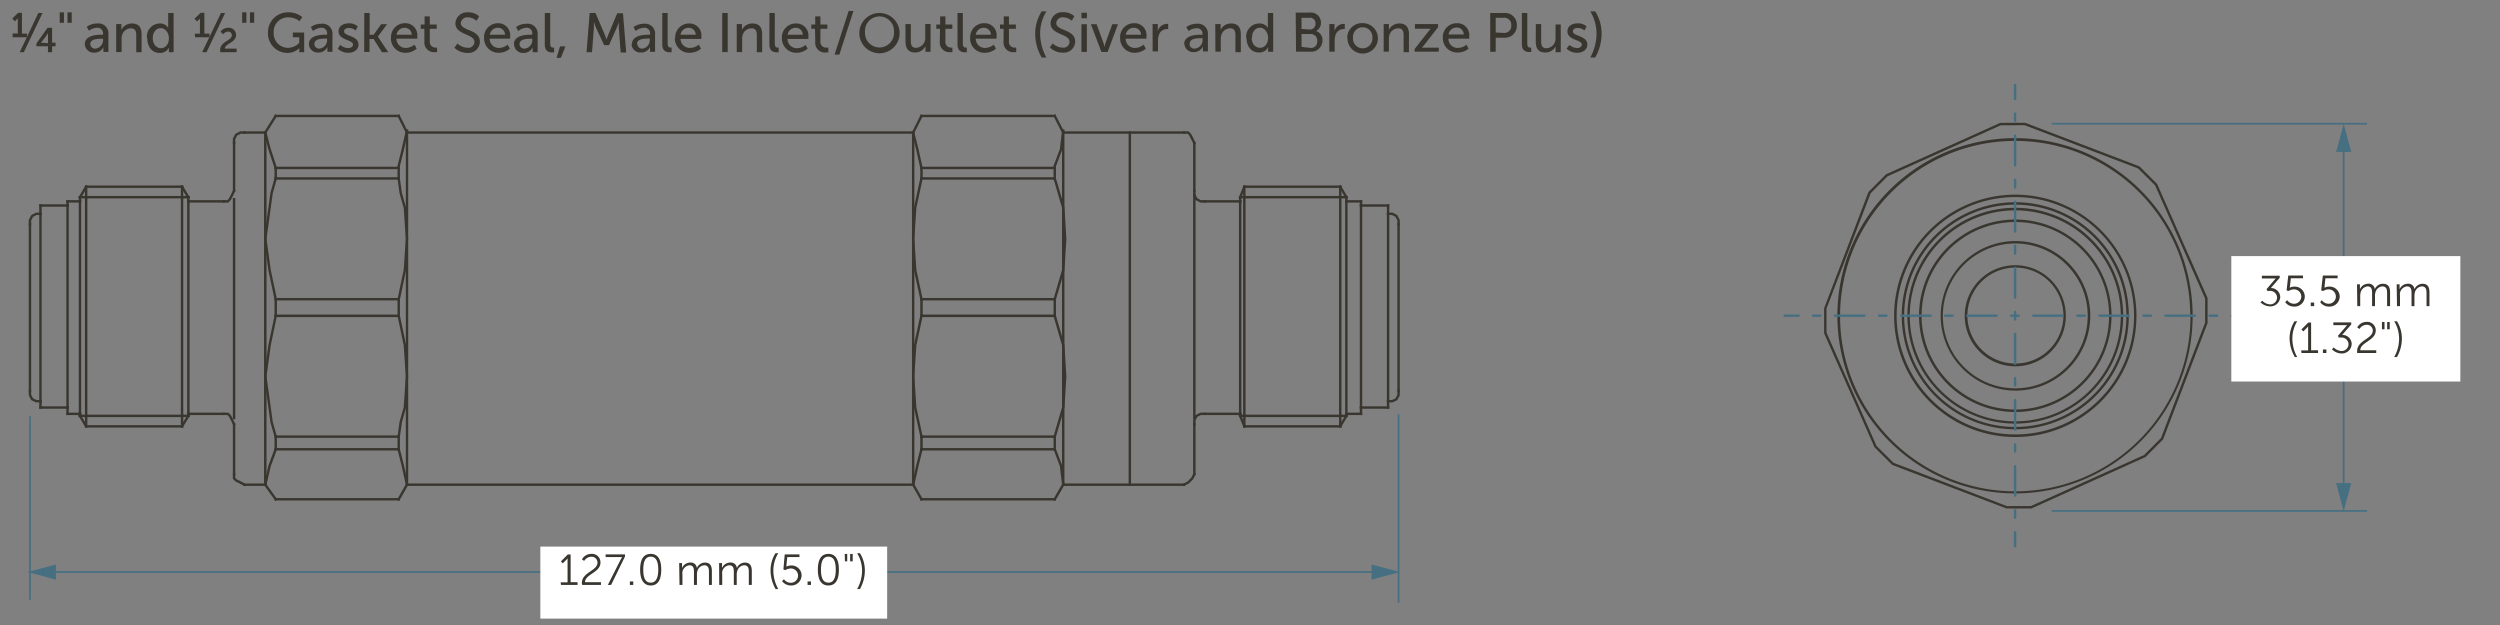 <svg xmlns="http://www.w3.org/2000/svg" viewBox="0 0 360 90">
  <rect x="0" y="0" width="360" height="90" fill="#808080" stroke="none"/>
  <defs>
    <style>
      .cls-1 {
        fill: #393630;
      }

      .cls-2 {
        fill: #466f82;
      }

      .cls-3 {
        fill: #fff;
      }
    </style>
  </defs>
  <g id="dims">
    <polyline class="cls-1" points="58.44 18.91 58.44 69.97 58.78 69.97 58.78 18.91"/>
    <polyline class="cls-1" points="38.38 69.97 38.38 18.91 38.02 18.91 38.02 69.97"/>
    <polyline class="cls-1" points="199.71 30.61 199.71 57.95 200.06 57.95 200.06 30.61"/>
    <polyline class="cls-1" points="195.81 29.42 195.81 58.86 196.16 58.86 196.16 29.42"/>
    <polyline class="cls-1" points="194.05 59.77 194.05 28.82 193.7 28.82 193.7 59.77"/>
    <polyline class="cls-1" points="192.82 28.22 192.82 60.06 193.17 60.06 193.17 28.22"/>
    <polyline class="cls-1" points="179.36 60.06 179.36 28.22 179.01 28.22 179.01 60.06"/>
    <polyline class="cls-1" points="178.41 28.82 178.41 59.77 178.76 59.77 178.76 28.82"/>
    <polyline class="cls-1" points="172.16 60.37 172.16 27.91 171.81 27.91 171.81 60.37"/>
    <polyline class="cls-1" points="33.88 60.37 33.88 28.51 33.53 28.51 33.53 60.37"/>
    <polyline class="cls-1" points="26.04 28.22 26.04 60.06 26.39 60.06 26.39 28.22"/>
    <polyline class="cls-1" points="12.58 60.06 12.58 28.22 12.23 28.22 12.23 60.06"/>
    <polyline class="cls-1" points="26.95 28.82 26.95 59.77 27.3 59.77 27.3 28.82"/>
    <polyline class="cls-1" points="11.34 28.82 11.34 59.77 11.69 59.77 11.69 28.82"/>
    <polyline class="cls-1" points="9.9 58.86 9.9 29.42 9.55 29.42 9.55 58.86"/>
    <polyline class="cls-1" points="5.65 30.61 5.65 57.95 6 57.95 6 30.61"/>
    <polyline class="cls-1" points="178.76 59.42 173.31 59.42 173.31 59.77 178.76 59.77"/>
    <polyline class="cls-1" points="178.41 60.06 179.36 60.06 179.36 59.71 178.41 59.71"/>
    <polyline class="cls-1" points="178.41 59.42 178.41 60.06 178.76 60.06 178.76 59.42"/>
    <polyline class="cls-1" points="179.01 59.71 179.01 61.57 179.36 61.57 179.36 59.71"/>
    <polyline class="cls-1" points="192.82 59.71 192.82 61.57 193.17 61.57 193.17 59.71"/>
    <polyline class="cls-1" points="179.01 60.06 193.17 60.06 193.17 59.71 179.01 59.71"/>
    <polyline class="cls-1" points="193.17 61.22 179.01 61.22 179.01 61.57 193.17 61.57"/>
    <polyline class="cls-1" points="192.82 60.06 194.05 60.06 194.05 59.71 192.82 59.71"/>
    <polyline class="cls-1" points="193.7 59.42 193.7 60.06 194.05 60.06 194.05 59.42"/>
    <polyline class="cls-1" points="193.7 59.77 196.16 59.77 196.16 59.42 193.7 59.42"/>
    <polyline class="cls-1" points="196.16 59.77 196.16 58.51 195.81 58.51 195.81 59.77"/>
    <polyline class="cls-1" points="195.81 58.86 200.06 58.86 200.06 58.51 195.81 58.51"/>
    <polyline class="cls-1" points="200.06 58.86 200.06 57.6 199.71 57.6 199.71 58.86"/>
    <polyline class="cls-1" points="179.36 28.22 178.41 28.22 178.41 28.57 179.36 28.57"/>
    <polyline class="cls-1" points="179.01 26.71 179.01 28.57 179.36 28.57 179.36 26.71"/>
    <polyline class="cls-1" points="193.17 28.22 179.01 28.22 179.01 28.57 193.17 28.57"/>
    <polyline class="cls-1" points="192.82 26.71 192.82 28.57 193.17 28.57 193.17 26.71"/>
    <polyline class="cls-1" points="179.01 27.06 193.17 27.06 193.17 26.71 179.01 26.71"/>
    <polyline class="cls-1" points="178.69 28.62 179.41 26.79 179.09 26.66 178.36 28.5"/>
    <polyline class="cls-1" points="194.12 28.46 193.05 26.65 192.75 26.83 193.81 28.64"/>
    <polyline class="cls-1" points="178.41 28.22 178.41 29.17 178.76 29.17 178.76 28.22"/>
    <polyline class="cls-1" points="194.05 28.22 192.82 28.22 192.82 28.57 194.05 28.57"/>
    <polyline class="cls-1" points="193.7 28.22 193.7 29.17 194.05 29.17 194.05 28.22"/>
    <polyline class="cls-1" points="196.16 28.82 193.7 28.82 193.7 29.17 196.16 29.17"/>
    <polyline class="cls-1" points="196.16 29.77 196.16 28.82 195.81 28.82 195.81 29.77"/>
    <polyline class="cls-1" points="200.06 29.42 195.81 29.42 195.81 29.77 200.06 29.77"/>
    <polyline class="cls-1" points="200.06 30.96 200.06 29.42 199.71 29.42 199.71 30.96"/>
    <polyline class="cls-1" points="193.81 59.65 192.75 61.45 193.05 61.63 194.12 59.82"/>
    <polyline class="cls-1" points="179.41 61.49 178.69 59.66 178.36 59.79 179.09 61.62"/>
    <polyline class="cls-1" points="178.76 60.06 178.76 59.42 178.41 59.42 178.41 60.06"/>
    <polyline class="cls-1" points="171.81 60.91 171.81 68.46 172.16 68.46 172.16 60.91"/>
    <polyline class="cls-1" points="173.31 29.17 178.76 29.17 178.76 28.82 173.31 28.82"/>
    <polyline class="cls-1" points="172.16 27.66 172.16 20.42 171.81 20.42 171.81 27.66"/>
    <polyline class="cls-1" points="201.22 32.12 201.22 56.47 201.57 56.47 201.57 32.12"/>
    <polyline class="cls-1" points="32.39 59.42 26.95 59.42 26.95 59.77 32.39 59.77"/>
    <polyline class="cls-1" points="26.04 60.06 27.3 60.06 27.3 59.71 26.04 59.71"/>
    <polyline class="cls-1" points="27.3 60.06 27.3 59.42 26.95 59.42 26.95 60.06"/>
    <polyline class="cls-1" points="26.39 61.57 26.39 59.71 26.04 59.71 26.04 61.57"/>
    <polyline class="cls-1" points="12.58 61.57 12.58 59.71 12.23 59.71 12.23 61.57"/>
    <polyline class="cls-1" points="12.23 60.06 26.39 60.06 26.39 59.71 12.23 59.71"/>
    <polyline class="cls-1" points="26.39 61.22 12.23 61.22 12.23 61.57 26.39 61.57"/>
    <polyline class="cls-1" points="11.34 60.06 12.58 60.06 12.58 59.71 11.34 59.71"/>
    <polyline class="cls-1" points="11.69 60.06 11.69 59.42 11.34 59.42 11.34 60.06"/>
    <polyline class="cls-1" points="9.55 59.77 11.69 59.77 11.69 59.42 9.55 59.42"/>
    <polyline class="cls-1" points="9.55 58.51 9.55 59.77 9.9 59.77 9.9 58.51"/>
    <polyline class="cls-1" points="5.65 58.86 9.9 58.86 9.9 58.51 5.65 58.51"/>
    <polyline class="cls-1" points="5.65 57.6 5.65 58.86 6 58.86 6 57.6"/>
    <polyline class="cls-1" points="27.3 28.22 26.04 28.22 26.04 28.57 27.3 28.57"/>
    <polyline class="cls-1" points="26.39 28.57 26.39 26.71 26.04 26.71 26.04 28.57"/>
    <polyline class="cls-1" points="26.39 28.22 12.23 28.22 12.23 28.57 26.39 28.57"/>
    <polyline class="cls-1" points="12.58 28.57 12.58 26.71 12.23 26.71 12.23 28.57"/>
    <polyline class="cls-1" points="12.23 27.06 26.39 27.06 26.39 26.71 12.23 26.71"/>
    <polyline class="cls-1" points="25.97 26.83 27.06 28.64 27.36 28.46 26.27 26.65"/>
    <polyline class="cls-1" points="12.34 26.65 11.28 28.46 11.58 28.64 12.64 26.83"/>
    <polyline class="cls-1" points="27.3 29.17 27.3 28.22 26.95 28.22 26.95 29.17"/>
    <polyline class="cls-1" points="12.58 28.22 11.34 28.22 11.34 28.57 12.58 28.57"/>
    <polyline class="cls-1" points="57.24 62.7 57.24 64.87 57.59 64.87 57.59 62.7"/>
    <polyline class="cls-1" points="57.24 42.91 57.24 45.66 57.59 45.66 57.59 42.91"/>
    <polyline class="cls-1" points="57.24 24.01 57.24 25.87 57.59 25.87 57.59 24.01"/>
    <polyline class="cls-1" points="57.18 16.62 58.53 19.32 58.84 19.17 57.49 16.46"/>
    <polyline class="cls-1" points="57.59 25.52 39.53 25.52 39.53 25.87 57.59 25.87"/>
    <polyline class="cls-1" points="39.53 24.36 57.59 24.36 57.59 24.01 39.53 24.01"/>
    <polyline class="cls-1" points="39.88 25.87 39.88 24.01 39.53 24.01 39.53 25.87"/>
    <polyline class="cls-1" points="57.59 45.3 39.53 45.3 39.53 45.66 57.59 45.66"/>
    <polyline class="cls-1" points="39.53 43.26 57.59 43.26 57.59 42.91 39.53 42.91"/>
    <polyline class="cls-1" points="39.88 45.66 39.88 42.91 39.53 42.91 39.53 45.66"/>
    <polyline class="cls-1" points="57.59 64.52 39.53 64.52 39.53 64.87 57.59 64.87"/>
    <polyline class="cls-1" points="39.53 63.05 57.59 63.05 57.59 62.7 39.53 62.7"/>
    <polyline class="cls-1" points="39.88 64.87 39.88 62.7 39.53 62.7 39.53 64.87"/>
    <polyline class="cls-1" points="38.25 19.33 39.95 16.64 39.65 16.45 37.96 19.14"/>
    <polyline class="cls-1" points="39.53 16.87 57.59 16.87 57.59 16.52 39.53 16.52"/>
    <polyline class="cls-1" points="132.87 64.87 132.87 62.7 132.52 62.7 132.52 64.87"/>
    <polyline class="cls-1" points="152.06 64.52 132.52 64.52 132.52 64.87 152.06 64.87"/>
    <polyline class="cls-1" points="151.71 62.7 151.71 64.87 152.06 64.87 152.06 62.7"/>
    <polyline class="cls-1" points="132.52 63.05 152.06 63.05 152.06 62.7 132.52 62.7"/>
    <polyline class="cls-1" points="132.87 45.66 132.87 42.91 132.52 42.91 132.52 45.66"/>
    <polyline class="cls-1" points="152.06 45.3 132.52 45.3 132.52 45.66 152.06 45.66"/>
    <polyline class="cls-1" points="151.71 42.91 151.71 45.66 152.06 45.66 152.06 42.91"/>
    <polyline class="cls-1" points="132.52 43.26 152.06 43.26 152.06 42.91 132.52 42.91"/>
    <polyline class="cls-1" points="132.87 25.87 132.87 24.01 132.52 24.01 132.52 25.87"/>
    <polyline class="cls-1" points="152.06 25.52 132.52 25.52 132.52 25.87 152.06 25.87"/>
    <polyline class="cls-1" points="151.71 24.01 151.71 25.87 152.06 25.87 152.06 24.01"/>
    <polyline class="cls-1" points="132.52 24.36 152.06 24.36 152.06 24.01 132.52 24.01"/>
    <polyline class="cls-1" points="132.52 16.87 152.06 16.87 152.06 16.52 132.52 16.52"/>
    <polyline class="cls-1" points="153.34 19.16 151.96 16.46 151.65 16.62 153.03 19.32"/>
    <polyline class="cls-1" points="131.57 19.32 132.93 16.62 132.61 16.46 131.26 19.17"/>
    <polyline class="cls-1" points="152.93 18.91 152.93 69.97 153.28 69.97 153.28 18.91"/>
    <polyline class="cls-1" points="131.67 18.91 58.44 18.91 58.44 19.26 131.67 19.26"/>
    <polyline class="cls-1" points="58.44 69.97 131.67 69.97 131.67 69.62 58.44 69.62"/>
    <polyline class="cls-1" points="131.67 69.97 131.67 18.91 131.32 18.91 131.32 69.97"/>
    <polyline class="cls-1" points="162.52 18.91 162.52 69.97 162.87 69.97 162.87 18.91"/>
    <polyline class="cls-1" points="152.93 69.97 170.67 69.97 170.67 69.62 152.93 69.62"/>
    <polyline class="cls-1" points="152.93 19.26 170.67 19.26 170.67 18.91 152.93 18.91"/>
    <polyline class="cls-1" points="35.03 69.97 38.38 69.97 38.38 69.62 35.03 69.62"/>
    <polyline class="cls-1" points="35.03 19.26 38.38 19.26 38.38 18.91 35.03 18.91"/>
    <polyline class="cls-1" points="4.14 32.12 4.14 56.47 4.49 56.47 4.49 32.12"/>
    <polyline class="cls-1" points="33.53 20.42 33.53 27.66 33.88 27.66 33.88 20.42"/>
    <polyline class="cls-1" points="26.95 29.17 32.39 29.17 32.39 28.82 26.95 28.82"/>
    <polyline class="cls-1" points="33.88 68.46 33.88 60.91 33.53 60.91 33.53 68.46"/>
    <polyline class="cls-1" points="26.95 59.42 26.95 60.06 27.3 60.06 27.3 59.42"/>
    <polyline class="cls-1" points="27.06 59.64 25.97 61.45 26.27 61.63 27.36 59.83"/>
    <polyline class="cls-1" points="12.64 61.45 11.58 59.65 11.28 59.82 12.34 61.63"/>
    <polyline class="cls-1" points="11.69 60.06 11.69 59.42 11.34 59.42 11.34 60.06"/>
    <polyline class="cls-1" points="5.65 29.42 5.65 30.96 6 30.96 6 29.42"/>
    <polyline class="cls-1" points="9.9 29.42 5.65 29.42 5.65 29.77 9.9 29.77"/>
    <polyline class="cls-1" points="9.55 28.82 9.55 29.77 9.9 29.77 9.9 28.82"/>
    <polyline class="cls-1" points="11.69 28.82 9.55 28.82 9.55 29.17 11.69 29.17"/>
    <polyline class="cls-1" points="11.69 29.17 11.69 28.22 11.34 28.22 11.34 29.17"/>
    <polygon class="cls-1" points="199.88 57.95 200.48 57.95 200.52 57.95 201.16 57.65 201.21 57.63 201.55 56.98 201.57 56.94 201.57 56.12 201.22 56.12 201.22 56.85 200.95 57.36 200.44 57.6 199.71 57.6 199.71 57.95 199.88 57.95"/>
    <polygon class="cls-1" points="201.57 32.3 201.57 31.7 201.57 31.66 201.23 31.02 201.21 30.97 200.56 30.63 200.52 30.61 199.71 30.61 199.71 30.96 200.44 30.96 200.95 31.23 201.22 31.74 201.22 32.47 201.57 32.47 201.57 32.3"/>
    <polygon class="cls-1" points="4.14 56.3 4.14 56.89 4.14 56.94 4.47 57.57 4.5 57.62 5.15 57.94 5.19 57.95 6 57.95 6 57.6 5.27 57.6 4.76 57.36 4.49 56.85 4.49 56.12 4.14 56.12 4.14 56.3"/>
    <polygon class="cls-1" points="5.83 30.61 5.23 30.61 5.18 30.61 4.55 30.94 4.5 30.97 4.16 31.62 4.14 31.66 4.14 32.47 4.49 32.47 4.49 31.74 4.76 31.23 5.27 30.96 6 30.96 6 30.61 5.83 30.61"/>
    <polygon class="cls-1" points="132.52 25.66 131.61 29.88 131.32 34.4 131.61 38.92 132.56 43.3 132.9 43.22 131.96 38.88 131.67 34.4 131.96 29.93 132.9 25.56 132.56 25.48 132.52 25.66"/>
    <polygon class="cls-1" points="152.05 43.14 153.28 38.93 153.56 34.4 153.28 29.87 152 25.48 151.66 25.57 152.93 29.93 153.22 34.4 152.93 38.87 151.66 43.21 152 43.3 152.05 43.14"/>
    <polygon class="cls-1" points="132.52 45.44 131.61 49.67 131.32 54.19 131.61 58.71 132.56 63.08 132.9 63.01 131.96 58.66 131.67 54.19 131.96 49.72 132.9 45.35 132.56 45.27 132.52 45.44"/>
    <polygon class="cls-1" points="152.05 62.92 153.28 58.72 153.56 54.19 153.28 49.66 152 45.26 151.66 45.36 152.93 49.72 153.22 54.19 152.93 58.66 151.66 62.99 152 63.09 152.05 62.92"/>
    <polygon class="cls-1" points="39.54 25.64 38.94 27.76 38.65 29.88 38.65 29.88 38.02 34.4 38.65 38.93 39.57 43.3 39.91 43.22 38.99 38.87 38.38 34.4 38.99 29.93 39.28 27.83 39.92 25.57 39.59 25.48 39.54 25.64"/>
    <polygon class="cls-1" points="39.54 45.44 38.65 49.66 38.02 54.19 38.65 58.71 38.65 58.71 38.94 60.83 39.59 63.09 39.92 63 39.28 60.76 38.99 58.66 38.99 58.66 38.38 54.19 38.99 49.72 39.91 45.34 39.57 45.27 39.54 45.44"/>
    <polygon class="cls-1" points="38.03 19.13 38.65 21.55 39.6 24.41 39.93 24.3 38.99 21.45 38.33 18.88 37.99 18.96 38.03 19.13"/>
    <polygon class="cls-1" points="39.54 64.63 38.65 67.04 37.99 69.92 38.33 70 38.99 67.14 39.93 64.59 39.6 64.47 39.54 64.63"/>
    <polygon class="cls-1" points="57.58 23.94 58.18 21.55 58.82 18.67 58.48 18.59 57.84 21.46 57.2 24.03 57.54 24.11 57.58 23.94"/>
    <polygon class="cls-1" points="57.59 43.12 58.47 38.92 58.78 34.4 58.47 29.87 57.87 27.76 57.56 25.5 57.22 25.54 57.53 27.83 58.13 29.93 58.43 34.4 58.13 38.88 57.21 43.22 57.55 43.3 57.59 43.12"/>
    <polygon class="cls-1" points="57.59 62.9 57.87 60.83 58.47 58.72 58.78 54.19 58.47 49.67 57.55 45.27 57.21 45.34 58.13 49.72 58.43 54.19 58.13 58.66 57.53 60.76 57.22 63.02 57.56 63.07 57.59 62.9"/>
    <polygon class="cls-1" points="58.78 69.75 58.18 67.05 57.54 64.48 57.2 64.57 57.84 67.13 58.48 70 58.82 69.92 58.78 69.75"/>
    <polygon class="cls-1" points="131.33 19.13 131.92 21.54 132.56 24.39 132.9 24.32 132.26 21.46 131.62 18.88 131.28 18.96 131.33 19.13"/>
    <polygon class="cls-1" points="132.52 64.65 131.92 67.05 131.29 69.92 131.63 70 132.26 67.13 132.9 64.57 132.56 64.48 132.52 64.65"/>
    <polygon class="cls-1" points="152.05 23.96 152.96 21.55 153.3 18.65 152.95 18.61 152.62 21.46 151.66 24 151.98 24.12 152.05 23.96"/>
    <polygon class="cls-1" points="153.28 69.77 152.96 67.05 151.98 64.47 151.66 64.59 152.62 67.13 152.95 69.98 153.3 69.94 153.28 69.77"/>
    <polygon class="cls-1" points="171.81 27.49 171.81 28.09 171.81 28.13 172.14 28.76 172.16 28.81 172.81 29.15 172.85 29.17 173.66 29.17 173.66 28.82 172.93 28.82 172.42 28.55 172.16 28.04 172.16 27.31 171.81 27.31 171.81 27.49"/>
    <polygon class="cls-1" points="173.49 59.42 172.89 59.42 172.85 59.42 172.22 59.73 172.16 59.75 171.83 60.4 171.81 60.44 171.81 61.26 172.16 61.26 172.16 60.53 172.42 60.02 172.93 59.77 173.66 59.77 173.66 59.42 173.49 59.42"/>
    <polygon class="cls-1" points="32.22 29.17 32.82 29.17 32.89 29.17 33.23 28.8 33.25 28.79 33.57 28.16 33.57 28.16 33.93 27.41 33.62 27.25 33.26 28.01 32.96 28.58 32.74 28.82 32.04 28.82 32.04 29.17 32.22 29.17"/>
    <polygon class="cls-1" points="33.86 61.01 33.57 60.41 33.57 60.41 33.26 59.8 33.25 59.78 32.94 59.47 32.89 59.42 32.04 59.42 32.04 59.77 32.74 59.77 32.96 59.99 33.26 60.56 33.62 61.31 33.93 61.16 33.86 61.01"/>
    <polygon class="cls-1" points="172.14 20.52 171.85 19.92 171.85 19.92 171.54 19.32 171.53 19.3 171.22 18.97 171.17 18.91 170.32 18.91 170.32 19.26 171.02 19.26 171.24 19.5 171.54 20.08 171.9 20.83 172.22 20.68 172.14 20.52"/>
    <polygon class="cls-1" points="170.58 69.95 171.18 69.63 171.2 69.62 171.51 69.32 171.82 69 171.84 68.98 172.22 68.2 171.9 68.05 171.55 68.78 171.26 69.07 170.99 69.34 170.26 69.72 170.43 70.03 170.58 69.95"/>
    <polygon class="cls-1" points="35.21 18.91 34.61 18.91 34.57 18.91 33.93 19.25 33.88 19.27 33.55 19.92 33.53 19.95 33.53 20.77 33.88 20.77 33.88 20.04 34.14 19.53 34.65 19.26 35.38 19.26 35.38 18.91 35.21 18.91"/>
    <polygon class="cls-1" points="33.53 68.28 33.53 68.88 33.53 68.95 33.89 69.32 33.91 69.34 34.53 69.64 35.28 70.03 35.44 69.72 34.69 69.32 34.69 69.32 34.12 69.05 33.88 68.81 33.88 68.11 33.53 68.11 33.53 68.28"/>
    <polyline class="cls-1" points="57.48 72.14 58.85 69.72 58.54 69.55 57.17 71.96"/>
    <polyline class="cls-1" points="37.95 69.75 39.67 72.14 39.95 71.94 38.24 69.55"/>
    <polyline class="cls-1" points="153.04 69.55 151.64 71.96 151.95 72.14 153.34 69.73"/>
    <polyline class="cls-1" points="131.26 69.72 132.63 72.14 132.93 71.96 131.56 69.55"/>
    <polyline class="cls-1" points="39.53 72.07 57.59 72.07 57.59 71.72 39.53 71.72"/>
    <polyline class="cls-1" points="132.52 72.07 152.06 72.07 152.06 71.72 132.52 71.72"/>
    <polygon class="cls-1" points="272.57 66.8 272.69 66.67 270.22 64.21 263.02 47.91 263.01 44.45 269.37 27.83 271.8 25.39 288.1 18.04 291.55 18.03 307.89 24.26 310.34 26.7 317.54 43 317.54 46.45 311.19 63.07 308.75 65.52 292.46 72.87 289 72.88 272.63 66.63 272.57 66.8 272.69 66.67 272.57 66.8 272.5 66.96 288.94 73.22 292.53 73.22 308.96 65.81 311.49 63.27 317.89 46.52 317.89 42.92 310.63 26.5 308.09 23.96 291.62 17.68 288.03 17.69 271.6 25.09 269.06 27.64 262.67 44.39 262.67 47.98 269.93 64.41 272.47 66.94 272.5 66.96 272.57 66.8"/>
    <path class="cls-1" d="M315.61,45.48h-.18A25.23,25.23,0,1,1,308,27.64a25.14,25.14,0,0,1,7.39,17.84h.35a25.58,25.58,0,1,0-25.57,25.57,25.57,25.57,0,0,0,25.57-25.57Z"/>
    <path class="cls-1" d="M307.48,45.48h-.18a17.09,17.09,0,1,1-5-12.09,17.07,17.07,0,0,1,5,12.09h.35a17.45,17.45,0,1,0-17.44,17.45,17.44,17.44,0,0,0,17.44-17.45Z"/>
    <path class="cls-1" d="M306.37,45.48h-.17a16,16,0,1,1-4.68-11.31,16,16,0,0,1,4.68,11.31h.35a16.35,16.35,0,1,0-16.34,16.34,16.34,16.34,0,0,0,16.34-16.34Z"/>
    <path class="cls-1" d="M305.57,45.48h-.18a15.19,15.19,0,1,1-4.45-10.74,15.15,15.15,0,0,1,4.45,10.74h.35A15.54,15.54,0,1,0,290.21,61a15.54,15.54,0,0,0,15.53-15.53Z"/>
    <path class="cls-1" d="M303.89,45.48h-.18a13.5,13.5,0,1,1-3.95-9.55,13.49,13.49,0,0,1,3.95,9.55h.35a13.86,13.86,0,1,0-13.85,13.85,13.86,13.86,0,0,0,13.85-13.85Z"/>
    <path class="cls-1" d="M300.8,45.48h-.17a10.43,10.43,0,1,1-3.06-7.37,10.38,10.38,0,0,1,3.06,7.37H301a10.77,10.77,0,1,0-10.77,10.77A10.77,10.77,0,0,0,301,45.48Z"/>
    <path class="cls-1" d="M297.3,45.48h-.17a6.91,6.91,0,1,1-2-4.9,6.9,6.9,0,0,1,2,4.9h.35a7.28,7.28,0,1,0-7.27,7.27,7.27,7.27,0,0,0,7.27-7.27Z"/>
    <polyline class="cls-2" points="4.19 59.94 4.19 86.39 4.44 86.39 4.44 59.94"/>
    <polyline class="cls-2" points="201.27 59.66 201.27 86.8 201.52 86.8 201.52 59.66"/>
    <polyline class="cls-2" points="198.38 82.25 7.18 82.25 7.18 82.5 198.38 82.5"/>
    <polygon class="cls-2" points="197.51 81.29 201.57 82.38 197.51 83.47 197.51 81.29"/>
    <polygon class="cls-2" points="8.05 81.29 3.98 82.38 8.05 83.47 8.05 81.29"/>
    <polyline class="cls-2" points="295.45 17.94 340.85 17.94 340.85 17.69 295.45 17.69"/>
    <polyline class="cls-2" points="295.45 73.7 340.85 73.7 340.85 73.45 295.45 73.45"/>
    <polyline class="cls-2" points="337.61 70.42 337.61 21.02 337.36 21.02 337.36 70.42"/>
    <polygon class="cls-2" points="338.58 69.56 337.49 73.62 336.4 69.56 338.58 69.56"/>
    <polygon class="cls-2" points="338.58 21.88 337.49 17.82 336.4 21.88 338.58 21.88"/>
    <path class="cls-2" d="M290,12.25v2a.18.18,0,0,0,.18.18.18.18,0,0,0,.17-.18v-2a.18.18,0,0,0-.17-.17.18.18,0,0,0-.18.17"/>
    <path class="cls-2" d="M290,16.37v1.06a.18.18,0,0,0,.18.17.18.18,0,0,0,.17-.17V16.37a.18.18,0,0,0-.17-.18A.18.18,0,0,0,290,16.37Z"/>
    <path class="cls-2" d="M290,73.48v1.06a.18.18,0,0,0,.18.17.18.18,0,0,0,.17-.17V73.48a.17.17,0,0,0-.17-.17A.17.17,0,0,0,290,73.48Zm0-6.35v4.23a.18.18,0,0,0,.18.18.18.18,0,0,0,.17-.18V67.13a.18.18,0,0,0-.17-.17A.18.18,0,0,0,290,67.13ZM290,64V65a.17.17,0,0,0,.18.17.17.17,0,0,0,.17-.17V64a.17.17,0,0,0-.17-.17A.17.17,0,0,0,290,64Zm0-6.34v4.23a.18.18,0,0,0,.18.17.18.18,0,0,0,.17-.17V57.62a.18.18,0,0,0-.17-.18A.18.18,0,0,0,290,57.62Zm0-3.18V55.5a.18.18,0,0,0,.18.18.18.18,0,0,0,.17-.18V54.44a.18.18,0,0,0-.17-.17A.18.18,0,0,0,290,54.44Zm0-6.34v4.23a.18.18,0,0,0,.18.17.18.18,0,0,0,.17-.17V48.1a.18.18,0,0,0-.17-.18A.18.18,0,0,0,290,48.1Zm0-3.18V46a.18.18,0,0,0,.18.18.18.18,0,0,0,.17-.18V44.92a.18.18,0,0,0-.17-.17A.18.18,0,0,0,290,44.92Zm0-6.34v4.23a.17.17,0,0,0,.18.17.17.17,0,0,0,.17-.17V38.58a.18.18,0,0,0-.17-.18A.18.18,0,0,0,290,38.58Zm0-3.17v1.05a.18.18,0,0,0,.18.18.18.18,0,0,0,.17-.18V35.41a.18.18,0,0,0-.17-.18A.18.18,0,0,0,290,35.41Zm0-6.35v4.23a.18.18,0,0,0,.18.18.18.18,0,0,0,.17-.18V29.06a.18.18,0,0,0-.17-.18A.18.18,0,0,0,290,29.06Zm0-3.17v1.05a.18.18,0,0,0,.18.18.18.18,0,0,0,.17-.18V25.89a.18.18,0,0,0-.17-.18A.18.18,0,0,0,290,25.89Zm0-6.35v4.23a.18.18,0,0,0,.18.18.18.18,0,0,0,.17-.18V19.54a.17.17,0,0,0-.17-.17A.17.17,0,0,0,290,19.54Z"/>
    <path class="cls-2" d="M290,76.65v2a.18.18,0,0,0,.18.18.18.18,0,0,0,.17-.18v-2a.18.18,0,0,0-.17-.17.18.18,0,0,0-.18.17"/>
    <path class="cls-2" d="M257,45.63h2a.18.18,0,0,0,.17-.18.18.18,0,0,0-.17-.17h-2a.18.18,0,0,0-.18.17.18.18,0,0,0,.18.18"/>
    <path class="cls-2" d="M261.07,45.63h1.06a.17.17,0,0,0,.17-.18.17.17,0,0,0-.17-.17h-1.06a.18.18,0,0,0-.17.17A.18.18,0,0,0,261.07,45.63Z"/>
    <path class="cls-2" d="M318.18,45.63h1.06a.18.18,0,0,0,.18-.18.18.18,0,0,0-.18-.17h-1.06a.18.18,0,0,0-.17.17A.18.18,0,0,0,318.18,45.63Zm-6.34,0h4.23a.18.18,0,0,0,.17-.18.18.18,0,0,0-.17-.17h-4.23a.18.18,0,0,0-.18.17A.18.18,0,0,0,311.84,45.63Zm-3.18,0h1.06a.18.18,0,0,0,.18-.18.18.18,0,0,0-.18-.17h-1.06a.18.18,0,0,0-.17.17A.18.18,0,0,0,308.66,45.63Zm-6.34,0h4.23a.17.17,0,0,0,.17-.18.17.17,0,0,0-.17-.17h-4.23a.18.18,0,0,0-.18.17A.18.18,0,0,0,302.32,45.63Zm-3.17,0h1.05a.18.18,0,0,0,.18-.18.18.18,0,0,0-.18-.17h-1.05a.18.18,0,0,0-.18.17A.18.18,0,0,0,299.15,45.63Zm-6.35,0H297a.18.18,0,0,0,.18-.18.18.18,0,0,0-.18-.17H292.8a.17.17,0,0,0-.17.17A.17.17,0,0,0,292.8,45.63Zm-3.17,0h1.06a.18.18,0,0,0,.17-.18.18.18,0,0,0-.17-.17h-1.06a.18.18,0,0,0-.18.17A.18.18,0,0,0,289.63,45.63Zm-6.35,0h4.23a.18.18,0,0,0,.18-.18.18.18,0,0,0-.18-.17h-4.23a.18.18,0,0,0-.17.17A.18.18,0,0,0,283.28,45.63Zm-3.17,0h1.06a.18.18,0,0,0,.17-.18.18.18,0,0,0-.17-.17h-1.06a.18.18,0,0,0-.18.17A.18.18,0,0,0,280.11,45.63Zm-6.35,0H278a.18.18,0,0,0,.18-.18.18.18,0,0,0-.18-.17h-4.23a.18.18,0,0,0-.17.17A.18.18,0,0,0,273.76,45.63Zm-3.17,0h1.06a.18.18,0,0,0,.17-.18.18.18,0,0,0-.17-.17h-1.06a.17.17,0,0,0-.17.17A.17.17,0,0,0,270.59,45.63Zm-6.34,0h4.23a.18.18,0,0,0,.17-.18.18.18,0,0,0-.17-.17h-4.23a.18.18,0,0,0-.18.17A.18.18,0,0,0,264.25,45.63Z"/>
    <path class="cls-2" d="M321.36,45.63h2a.18.18,0,0,0,.17-.18.18.18,0,0,0-.17-.17h-2a.18.18,0,0,0-.18.17.18.18,0,0,0,.18.18"/>
    <rect class="cls-3" x="77.81" y="78.71" width="49.94" height="10.37"/>
    <path class="cls-1" d="M119.29,83.9c-.84,0-1.07-.82-1.07-1.87s.23-1.87,1.07-1.87,1.06.82,1.06,1.87S120.12,83.9,119.29,83.9Zm0,.41c1.14,0,1.51-1,1.51-2.28s-.37-2.27-1.51-2.27-1.52,1-1.52,2.27S118.14,84.31,119.29,84.31Zm-3-.08h.49v-.5h-.49Zm-3.68-.55a1.6,1.6,0,0,0,1.29.63,1.48,1.48,0,0,0,1.53-1.45,1.44,1.44,0,0,0-1.51-1.43,1.36,1.36,0,0,0-.67.17h0a1.78,1.78,0,0,0,0-.25l.12-1.13h1.75v-.39h-2.12L112.81,82l.27.1a1.53,1.53,0,0,1,.81-.24,1,1,0,1,1,0,2.06,1.21,1.21,0,0,1-1-.51Zm-.94,1.15h.4a5.57,5.57,0,0,1-.71-2.71,4.84,4.84,0,0,1,.71-2.46h-.4a4.67,4.67,0,0,0-.71,2.46A5.49,5.49,0,0,0,111.69,84.83Zm-8.1-.6H104V82.74a1.93,1.93,0,0,1,0-.42,1.15,1.15,0,0,1,1-.92c.6,0,.67.46.67.94v1.89h.42V82.74a1.26,1.26,0,0,1,.06-.45,1.11,1.11,0,0,1,1-.89c.58,0,.68.42.68.94v1.89h.43v-2c0-.78-.28-1.22-1-1.22a1.27,1.27,0,0,0-1.15.79h0a.87.87,0,0,0-1-.79,1.29,1.29,0,0,0-1.14.79h0s0-.11,0-.25v-.47h-.42Zm-5.72,0h.42V82.74a1.93,1.93,0,0,1,0-.42,1.17,1.17,0,0,1,1-.92c.59,0,.66.46.66.94v1.89h.43V82.74a1.55,1.55,0,0,1,.05-.45,1.11,1.11,0,0,1,1-.89c.57,0,.68.42.68.94v1.89h.42v-2c0-.78-.28-1.22-1-1.22a1.28,1.28,0,0,0-1.16.79h0a.87.87,0,0,0-1-.79,1.3,1.3,0,0,0-1.14.79h0s0-.11,0-.25v-.47h-.41Zm-4.15-.33c-.84,0-1.07-.82-1.07-1.87s.23-1.87,1.07-1.87S94.79,81,94.79,82,94.56,83.9,93.72,83.9Zm0,.41c1.15,0,1.52-1,1.52-2.28s-.37-2.27-1.52-2.27-1.52,1-1.52,2.27S92.58,84.31,93.72,84.31Zm-3-.08h.49v-.5h-.49Zm-3.17,0H88l2-4.1v-.3H87.21v.39H89.6a2.83,2.83,0,0,0-.25.41Zm-3.74,0h2.75v-.39h-2.3c0-1.17,2.23-1.37,2.23-2.85a1.22,1.22,0,0,0-1.34-1.23,1.55,1.55,0,0,0-1.33.79l.32.22a1.23,1.23,0,0,1,1-.6.85.85,0,0,1,.92.85c0,1.18-2.25,1.38-2.25,2.93A1.37,1.37,0,0,0,83.84,84.23Zm-3,0h2.38v-.39h-1v-4h-.4l-1,1,.27.28.47-.47a.83.83,0,0,0,.22-.26h0v3.47h-1Z"/>
    <path class="cls-1" d="M121.67,80.83H122V79.77h-.36Zm.75,0h.37V79.77h-.37Z"/>
    <path class="cls-1" d="M123.83,84.83a5.49,5.49,0,0,0,.71-2.71,4.67,4.67,0,0,0-.71-2.46h-.4a4.84,4.84,0,0,1,.71,2.46,5.46,5.46,0,0,1-.71,2.71Z"/>
    <rect class="cls-3" x="321.31" y="36.88" width="32.98" height="18.06"/>
    <path class="cls-1" d="M345.17,44.08h.43V42.59a1.87,1.87,0,0,1,0-.42,1.17,1.17,0,0,1,1-.93c.59,0,.66.46.66.94v1.9h.42V42.59a1.65,1.65,0,0,1,.06-.46,1.12,1.12,0,0,1,1-.89c.57,0,.68.43.68.94v1.9h.42v-2c0-.77-.28-1.22-1-1.22a1.3,1.3,0,0,0-1.16.79h0a.88.88,0,0,0-1-.79,1.28,1.28,0,0,0-1.14.8h0s0-.11,0-.25v-.47h-.42Zm-5.72,0h.42V42.59a1.86,1.86,0,0,1,.05-.42,1.16,1.16,0,0,1,1-.93c.59,0,.66.46.66.94v1.9H342V42.59a1.35,1.35,0,0,1,.06-.46,1.11,1.11,0,0,1,1-.89c.58,0,.68.43.68.94v1.9h.43v-2c0-.77-.28-1.22-1.05-1.22a1.27,1.27,0,0,0-1.15.79h0a.87.87,0,0,0-1-.79,1.28,1.28,0,0,0-1.14.8h0s0-.11,0-.25v-.47h-.42Zm-5.34-.56a1.57,1.57,0,0,0,1.28.63,1.47,1.47,0,0,0,1.53-1.44,1.45,1.45,0,0,0-1.51-1.44,1.36,1.36,0,0,0-.67.17h0a1.43,1.43,0,0,0,0-.25l.12-1.12h1.76v-.39h-2.13l-.24,2.13.28.1a1.48,1.48,0,0,1,.8-.24,1,1,0,1,1,0,2.07,1.23,1.23,0,0,1-1-.52Zm-1.36.56h.49v-.51h-.49Zm-3.68-.56a1.6,1.6,0,0,0,1.29.63,1.47,1.47,0,0,0,1.53-1.44,1.45,1.45,0,0,0-1.52-1.44,1.34,1.34,0,0,0-.66.17h0a1.43,1.43,0,0,0,.05-.25l.12-1.12h1.75v-.39h-2.12l-.24,2.13.27.1a1.53,1.53,0,0,1,.81-.24,1,1,0,1,1,0,2.07,1.21,1.21,0,0,1-1-.52Zm-3.57,0a2,2,0,0,0,1.4.6,1.41,1.41,0,0,0,1.45-1.38A1.32,1.32,0,0,0,327,41.48L328.28,40v-.29h-2.57v.39h1.65a2.63,2.63,0,0,0,.36,0h0l-.23.24-1.1,1.29.1.26h.3a1,1,0,0,1,1.11.94,1,1,0,0,1-1,1,1.62,1.62,0,0,1-1.12-.52Z"/>
    <path class="cls-1" d="M339.43,50.83h2.75v-.39h-2.3c0-1.17,2.23-1.38,2.23-2.86a1.23,1.23,0,0,0-1.34-1.23,1.55,1.55,0,0,0-1.33.8l.33.22a1.21,1.21,0,0,1,1-.6.84.84,0,0,1,.91.84c0,1.19-2.25,1.39-2.25,2.93A1.46,1.46,0,0,0,339.43,50.83Zm-3.63-.53a2,2,0,0,0,1.4.6,1.4,1.4,0,0,0,1.44-1.38,1.32,1.32,0,0,0-1.37-1.29l1.31-1.51v-.29H336v.39h1.65a2.63,2.63,0,0,0,.36,0h0a3,3,0,0,0-.23.24l-1.11,1.29.11.26h.3a1,1,0,0,1,1.11.94,1,1,0,0,1-1,1,1.66,1.66,0,0,1-1.13-.52Zm-1.3.53h.5v-.51h-.5Zm-3.09,0h2.39v-.39h-1v-4h-.4l-1,1,.28.28.47-.47a1.4,1.4,0,0,0,.22-.26h0s0,.11,0,.24v3.23h-1Zm-1,.59h.39a5.49,5.49,0,0,1-.7-2.7,4.77,4.77,0,0,1,.7-2.46h-.39a4.65,4.65,0,0,0-.71,2.46A5.43,5.43,0,0,0,330.46,51.42Z"/>
    <path class="cls-1" d="M343,47.42h.37V46.37H343Zm.75,0h.37V46.37h-.37Z"/>
    <path class="cls-1" d="M345.16,51.42a5.43,5.43,0,0,0,.71-2.7,4.65,4.65,0,0,0-.71-2.46h-.4a4.78,4.78,0,0,1,.71,2.46,5.4,5.4,0,0,1-.71,2.7Z"/>
    <path class="cls-1" d="M1.82,5.37H3.89V4.84H3.16v-3H2.62l-.85.83.37.39.28-.27a.67.67,0,0,0,.14-.18h0a1.21,1.21,0,0,0,0,.21v2H1.82Z"/>
    <path class="cls-1" d="M5.9,6.14v0l.78-1a4,4,0,0,0,.23-.38h0s0,.25,0,.46v1Zm1,1.38H7.5V6.66H8V6.14H7.5V4H6.85L5.24,6.26v.4H6.91Zm-3.47,0L6.12,1.87h-.6L2.84,7.52Z"/>
    <path class="cls-1" d="M8.6,3.28h.61V1.78H8.6Zm1.12,0h.61V1.78H9.72Z"/>
    <path class="cls-1" d="M22,5.5c0-.92.53-1.45,1.17-1.45s1.15.72,1.15,1.44c0,1-.57,1.45-1.17,1.45S22,6.38,22,5.5Zm-.79,0c0,1.25.69,2.12,1.79,2.12a1.4,1.4,0,0,0,1.32-.76h0s0,.12,0,.28v.38H25V1.87h-.78V3.75a1.83,1.83,0,0,0,0,.27h0A1.35,1.35,0,0,0,23,3.38,1.89,1.89,0,0,0,21.16,5.5Zm-4.48,2h.78V5.62a1.82,1.82,0,0,1,.06-.54,1.34,1.34,0,0,1,1.28-1c.65,0,.77.45.77,1V7.52h.77V4.93c0-1-.43-1.55-1.39-1.55a1.65,1.65,0,0,0-1.52.92h0s0-.13,0-.29V3.47h-.75ZM13,6.34c0-.72,1.06-.76,1.64-.76h.2V5.7A1.23,1.23,0,0,1,13.75,7,.68.68,0,0,1,13,6.34Zm-.78,0a1.27,1.27,0,0,0,1.38,1.24,1.4,1.4,0,0,0,1.29-.8h0a2.33,2.33,0,0,0,0,.32v.38h.72V5A1.44,1.44,0,0,0,14,3.38a2.52,2.52,0,0,0-1.51.48l.32.57A2,2,0,0,1,13.94,4a.79.79,0,0,1,.89.89V5h-.18C14,5,12.21,5.05,12.21,6.38Z"/>
    <path class="cls-1" d="M28.09,5.37h2.07V4.84h-.73v-3h-.54L28,2.7l.37.39.28-.27a.67.67,0,0,0,.14-.18h0a1.21,1.21,0,0,0,0,.21v2h-.74Z"/>
    <path class="cls-1" d="M31.74,7.52h2.33V7h-1.7C32.42,6.24,34,6.16,34,5a1.06,1.06,0,0,0-1.15-1,1.35,1.35,0,0,0-1.1.57l.39.36a1,1,0,0,1,.67-.38.53.53,0,0,1,.58.52c0,.8-1.7.86-1.7,2.21C31.71,7.32,31.73,7.42,31.74,7.52Zm-2,0,2.68-5.65h-.6L29.11,7.52Z"/>
    <path class="cls-1" d="M34.87,3.28h.61V1.78h-.61Zm1.12,0h.61V1.78H36Z"/>
    <path class="cls-1" d="M113.42,5a1.16,1.16,0,0,1,1.18-1,1,1,0,0,1,1,1Zm-.83.48a2.07,2.07,0,0,0,2.15,2.12A2.39,2.39,0,0,0,116.3,7L116,6.47a1.91,1.91,0,0,1-1.19.47,1.32,1.32,0,0,1-1.4-1.33h3s0-.23,0-.34a1.72,1.72,0,0,0-1.75-1.89A2,2,0,0,0,112.59,5.5Zm-1.8.92c0,1,.64,1.13,1.08,1.13h.26V6.85H112c-.24,0-.43-.09-.43-.58V1.87h-.77Zm-4.7,1.1h.78V5.62a1.82,1.82,0,0,1,.06-.54,1.33,1.33,0,0,1,1.28-1c.65,0,.77.45.77,1V7.52h.77V4.93c0-1-.44-1.55-1.39-1.55a1.65,1.65,0,0,0-1.52.92h0s0-.13,0-.29V3.47h-.75Zm-2.09,0h.79V1.87H104Zm-6-2.5a1.16,1.16,0,0,1,1.18-1,1,1,0,0,1,1,1Zm-.82.48a2.06,2.06,0,0,0,2.14,2.12A2.4,2.4,0,0,0,100.94,7l-.32-.57a2,2,0,0,1-1.2.47A1.32,1.32,0,0,1,98,5.61h3s0-.23,0-.34a1.72,1.72,0,0,0-1.75-1.89A2,2,0,0,0,97.23,5.5Zm-1.81.92c0,1,.65,1.13,1.09,1.13h.25V6.85h-.13c-.24,0-.44-.09-.44-.58V1.87h-.77Zm-3.64-.08c0-.72,1-.76,1.64-.76h.2V5.7A1.23,1.23,0,0,1,92.54,7,.68.68,0,0,1,91.78,6.34Zm-.79,0a1.27,1.27,0,0,0,1.38,1.24,1.38,1.38,0,0,0,1.29-.8h0a2.33,2.33,0,0,0,0,.32v.38h.72V5a1.43,1.43,0,0,0-1.59-1.58,2.57,2.57,0,0,0-1.52.48l.32.57A2.06,2.06,0,0,1,92.72,4a.79.79,0,0,1,.89.89V5h-.18C92.75,5,91,5.05,91,6.38ZM84.46,7.52h.79L85.52,4c0-.34,0-.85,0-.85h0s.18.55.31.85L87,6.5h.7L88.81,4c.13-.31.3-.83.3-.83h0a8,8,0,0,0,0,.83l.27,3.56h.79l-.46-5.65h-.83L87.62,4.93c-.13.31-.28.76-.28.76h0s-.15-.45-.28-.76L85.75,1.87h-.84Zm-4.31.81h.61l.67-1.65h-.79Zm-1.7-1.91c0,1,.65,1.13,1.09,1.13h.25V6.85h-.13c-.24,0-.43-.09-.43-.58V1.87h-.78Zm-3.64-.08c0-.72,1.06-.76,1.64-.76h.2V5.7A1.23,1.23,0,0,1,75.57,7,.68.68,0,0,1,74.81,6.34Zm-.78,0A1.27,1.27,0,0,0,75.4,7.62a1.41,1.41,0,0,0,1.3-.8h0s0,.13,0,.32v.38h.72V5a1.44,1.44,0,0,0-1.6-1.58,2.52,2.52,0,0,0-1.51.48l.32.57A2,2,0,0,1,75.75,4a.79.79,0,0,1,.89.89V5h-.17C75.79,5,74,5.05,74,6.38ZM70.54,5a1.16,1.16,0,0,1,1.18-1,1,1,0,0,1,1,1Zm-.83.48a2.07,2.07,0,0,0,2.15,2.12A2.39,2.39,0,0,0,73.42,7l-.32-.57a1.91,1.91,0,0,1-1.19.47,1.32,1.32,0,0,1-1.4-1.33h2.95s0-.23,0-.34a1.72,1.72,0,0,0-1.75-1.89A2,2,0,0,0,69.71,5.5ZM65.43,6.87a2.66,2.66,0,0,0,1.88.75A1.63,1.63,0,0,0,69.1,6c0-1.83-2.74-1.51-2.74-2.68a.93.93,0,0,1,1-.83A2,2,0,0,1,68.62,3L69,2.35a2.3,2.3,0,0,0-1.6-.57,1.67,1.67,0,0,0-1.82,1.57c0,1.74,2.74,1.47,2.74,2.7a.88.88,0,0,1-1,.83,2.23,2.23,0,0,1-1.44-.61ZM61.11,6a1.4,1.4,0,0,0,1.55,1.51h.28V6.85h-.19A.8.8,0,0,1,61.89,6V4.15h1V3.53h-1V2.36h-.75V3.53h-.55v.62h.52Zm-4-1a1.16,1.16,0,0,1,1.18-1,1,1,0,0,1,1,1Zm-.82.48a2.06,2.06,0,0,0,2.14,2.12A2.4,2.4,0,0,0,60,7l-.32-.57a2,2,0,0,1-1.2.47,1.32,1.32,0,0,1-1.39-1.33h3s0-.23,0-.34a1.72,1.72,0,0,0-1.75-1.89A2,2,0,0,0,56.31,5.5Zm-3.85,2h.77V5.62h.59L55,7.52h.91l-1.5-2.25h0l1.34-1.79H54.9L53.8,5h-.57V1.87h-.77ZM48.63,7a2.15,2.15,0,0,0,1.53.6c.89,0,1.46-.51,1.46-1.18,0-1.33-2.07-1.17-2.07-1.89,0-.36.32-.5.66-.5a1.48,1.48,0,0,1,1,.36l.31-.58a1.82,1.82,0,0,0-1.3-.45c-.81,0-1.47.41-1.47,1.15,0,1.32,2.08,1.17,2.08,1.91,0,.33-.33.5-.67.5A1.75,1.75,0,0,1,49,6.47Zm-3.36-.68c0-.72,1-.76,1.64-.76h.19V5.7A1.23,1.23,0,0,1,46,7,.68.68,0,0,1,45.27,6.34Zm-.79,0a1.27,1.27,0,0,0,1.38,1.24,1.38,1.38,0,0,0,1.29-.8h0a2.33,2.33,0,0,0,0,.32v.38h.72V5a1.43,1.43,0,0,0-1.6-1.58,2.56,2.56,0,0,0-1.51.48l.32.57A2.06,2.06,0,0,1,46.21,4a.79.79,0,0,1,.89.89V5h-.18C46.24,5,44.48,5.05,44.48,6.38ZM38.59,4.69a2.8,2.8,0,0,0,2.78,2.93,2.41,2.41,0,0,0,1.73-.69h0s0,.12,0,.24v.35h.7V4.68H42.17v.69h.92v.81a2.32,2.32,0,0,1-1.6.71,2.08,2.08,0,0,1-2.08-2.22A2.06,2.06,0,0,1,41.54,2.5a2.6,2.6,0,0,1,1.59.55l.4-.59a3.1,3.1,0,0,0-2.06-.68A2.85,2.85,0,0,0,38.59,4.69Z"/>
    <path class="cls-1" d="M117.4,6A1.39,1.39,0,0,0,119,7.55h.28V6.85H119a.8.8,0,0,1-.86-.91V4.15h1V3.53h-1V2.36h-.75V3.53h-.56v.62h.53Z"/>
    <polygon class="cls-1" points="120.18 7.86 120.87 7.86 122.9 1.57 122.21 1.57 120.18 7.86"/>
    <path class="cls-1" d="M229.71,8.28a6.91,6.91,0,0,0,.92-3.48,5.92,5.92,0,0,0-.92-3.16H229a6.16,6.16,0,0,1,.9,3.17,7.18,7.18,0,0,1-.9,3.47ZM225.58,7a2.15,2.15,0,0,0,1.53.6c.89,0,1.47-.51,1.47-1.18,0-1.33-2.08-1.17-2.08-1.89,0-.36.33-.5.66-.5a1.48,1.48,0,0,1,1,.36l.31-.58a1.79,1.79,0,0,0-1.3-.45c-.81,0-1.46.41-1.46,1.15,0,1.32,2.07,1.17,2.07,1.91,0,.33-.33.5-.67.5A1.75,1.75,0,0,1,226,6.47Zm-4.43-1c0,1.08.47,1.56,1.38,1.56A1.64,1.64,0,0,0,224,6.69h0s0,.13,0,.29v.54h.75v-4H224v1.9a1.4,1.4,0,0,1-1.31,1.53c-.65,0-.76-.45-.76-1V3.47h-.77Zm-2,.36c0,1,.65,1.13,1.09,1.13h.26V6.85h-.14c-.24,0-.43-.09-.43-.58V1.87h-.78Zm-3.77-1.68V2.56h1.15a1,1,0,0,1,1.09,1.08,1,1,0,0,1-1.1,1.1Zm-.79,2.78h.79V5.43h1.27a1.7,1.7,0,0,0,1.77-1.79,1.68,1.68,0,0,0-1.77-1.77h-2.06Zm-6-2.5a1.17,1.17,0,0,1,1.19-1,1,1,0,0,1,1,1Zm-.82.48a2.06,2.06,0,0,0,2.14,2.12A2.4,2.4,0,0,0,211.48,7l-.32-.57a1.92,1.92,0,0,1-1.2.47,1.32,1.32,0,0,1-1.39-1.33h3s0-.23,0-.34a1.71,1.71,0,0,0-1.75-1.89A2,2,0,0,0,207.77,5.5Zm-4.07,2h3.49V6.86h-2.45a4.17,4.17,0,0,0,.34-.37l2-2.57V3.47h-3.33v.67h1.89a2.87,2.87,0,0,0,.39,0v0s-.16.16-.33.37l-2,2.56Zm-4.45,0H200V5.62a1.81,1.81,0,0,1,.07-.54,1.33,1.33,0,0,1,1.28-1c.65,0,.77.45.77,1V7.52h.77V4.93c0-1-.44-1.55-1.39-1.55A1.65,1.65,0,0,0,200,4.3h0A2.13,2.13,0,0,0,200,4V3.47h-.75Zm-4.42-2a1.4,1.4,0,1,1,2.79,0,1.4,1.4,0,1,1-2.79,0Zm-.79,0a2.19,2.19,0,1,0,2.18-2.11A2.12,2.12,0,0,0,194,5.49Zm-2.62,2h.77V5.86a2.5,2.5,0,0,1,.1-.72,1.22,1.22,0,0,1,1.13-.95,1.45,1.45,0,0,1,.23,0V3.44h-.2a1.37,1.37,0,0,0-1.28,1.05h0a2.39,2.39,0,0,0,0-.3V3.47h-.75Zm-4-.69V4.9h1.26a.93.93,0,0,1,1,1,.9.9,0,0,1-1,1Zm0-2.58V2.56h1.16a.78.78,0,0,1,.85.83.8.8,0,0,1-.83.86Zm-.79,3.27h2a1.62,1.62,0,0,0,1.81-1.61,1.34,1.34,0,0,0-.92-1.36v0a1.33,1.33,0,0,0,.7-1.22,1.46,1.46,0,0,0-1.64-1.44h-2Zm-6.34-2c0-.92.53-1.45,1.17-1.45s1.14.72,1.14,1.44c0,1-.57,1.45-1.17,1.45S180.25,6.38,180.25,5.5Zm-.79,0c0,1.25.68,2.12,1.78,2.12a1.42,1.42,0,0,0,1.33-.76h0v.66h.73V1.87h-.77V3.75c0,.15,0,.27,0,.27h0a1.36,1.36,0,0,0-1.25-.64A1.89,1.89,0,0,0,179.46,5.5Zm-4.48,2h.77V5.62a1.81,1.81,0,0,1,.07-.54,1.33,1.33,0,0,1,1.28-1c.64,0,.76.45.76,1V7.52h.78V4.93c0-1-.44-1.55-1.39-1.55a1.65,1.65,0,0,0-1.52.92h0a2.13,2.13,0,0,0,0-.29V3.47H175Zm-3.69-1.18c0-.72,1.05-.76,1.64-.76h.2V5.7A1.23,1.23,0,0,1,172.05,7,.68.68,0,0,1,171.29,6.34Zm-.78,0a1.27,1.27,0,0,0,1.37,1.24,1.41,1.41,0,0,0,1.3-.8h0s0,.13,0,.32v.38h.72V5a1.44,1.44,0,0,0-1.6-1.58,2.52,2.52,0,0,0-1.51.48l.32.57a2,2,0,0,1,1.12-.4.79.79,0,0,1,.89.89V5h-.18C172.27,5,170.51,5.05,170.51,6.38Zm-4.57,1.14h.77V5.86a2.5,2.5,0,0,1,.1-.72A1.22,1.22,0,0,1,168,4.19a1.41,1.41,0,0,1,.22,0V3.44H168a1.38,1.38,0,0,0-1.28,1.05h0a2.39,2.39,0,0,0,0-.3V3.47h-.75ZM162.12,5a1.16,1.16,0,0,1,1.19-1,1,1,0,0,1,1,1Zm-.82.48a2.06,2.06,0,0,0,2.14,2.12A2.4,2.4,0,0,0,165,7l-.32-.57a2,2,0,0,1-1.2.47,1.32,1.32,0,0,1-1.39-1.33h3s0-.23,0-.34a1.72,1.72,0,0,0-1.75-1.89A2,2,0,0,0,161.3,5.5Zm-2.7,2h.9l1.49-4h-.81l-1,2.74c-.08.22-.13.55-.14.55h0a5.51,5.51,0,0,0-.13-.55l-1-2.74h-.82Zm-2.87,0h.78v-4h-.78Zm0-4.85h.79v-.8h-.79Zm-4.55,4.2a2.63,2.63,0,0,0,1.87.75A1.63,1.63,0,0,0,154.83,6c0-1.83-2.73-1.51-2.73-2.68a.92.92,0,0,1,1-.83,2,2,0,0,1,1.24.49l.36-.65a2.3,2.3,0,0,0-1.6-.57,1.67,1.67,0,0,0-1.82,1.57c0,1.74,2.73,1.47,2.73,2.7a.87.87,0,0,1-1,.83,2.23,2.23,0,0,1-1.44-.61ZM150,8.28h.68a7.18,7.18,0,0,1-.9-3.47,6.06,6.06,0,0,1,.9-3.17H150a5.93,5.93,0,0,0-.93,3.16A6.81,6.81,0,0,0,150,8.28ZM144.51,6a1.39,1.39,0,0,0,1.55,1.51h.28V6.85h-.19a.8.8,0,0,1-.86-.91V4.15h1V3.53h-1V2.36h-.75V3.53H144v.62h.52Zm-4-1a1.16,1.16,0,0,1,1.18-1,1,1,0,0,1,1,1Zm-.82.48a2.06,2.06,0,0,0,2.14,2.12A2.4,2.4,0,0,0,143.42,7l-.32-.57a2,2,0,0,1-1.2.47,1.32,1.32,0,0,1-1.39-1.33h3s0-.23,0-.34a1.72,1.72,0,0,0-1.75-1.89A2,2,0,0,0,139.71,5.5Zm-1.81.92c0,1,.65,1.13,1.08,1.13h.26V6.85h-.14c-.23,0-.43-.09-.43-.58V1.87h-.77ZM135.33,6a1.39,1.39,0,0,0,1.55,1.51h.27V6.85H137a.8.8,0,0,1-.86-.91V4.15h1V3.53h-1V2.36h-.76V3.53h-.55v.62h.53Zm-4.93,0c0,1.08.47,1.56,1.39,1.56a1.63,1.63,0,0,0,1.48-.93h0a2.13,2.13,0,0,0,0,.29v.54H134v-4h-.77v1.9a1.4,1.4,0,0,1-1.31,1.53c-.65,0-.76-.45-.76-1V3.47h-.78Zm-5.84-1.4a2.09,2.09,0,1,1,4.17,0,2.09,2.09,0,1,1-4.17,0Zm-.81,0a2.9,2.9,0,1,0,5.79,0,2.9,2.9,0,0,0-5.79,0Z"/>
  </g>
</svg>

